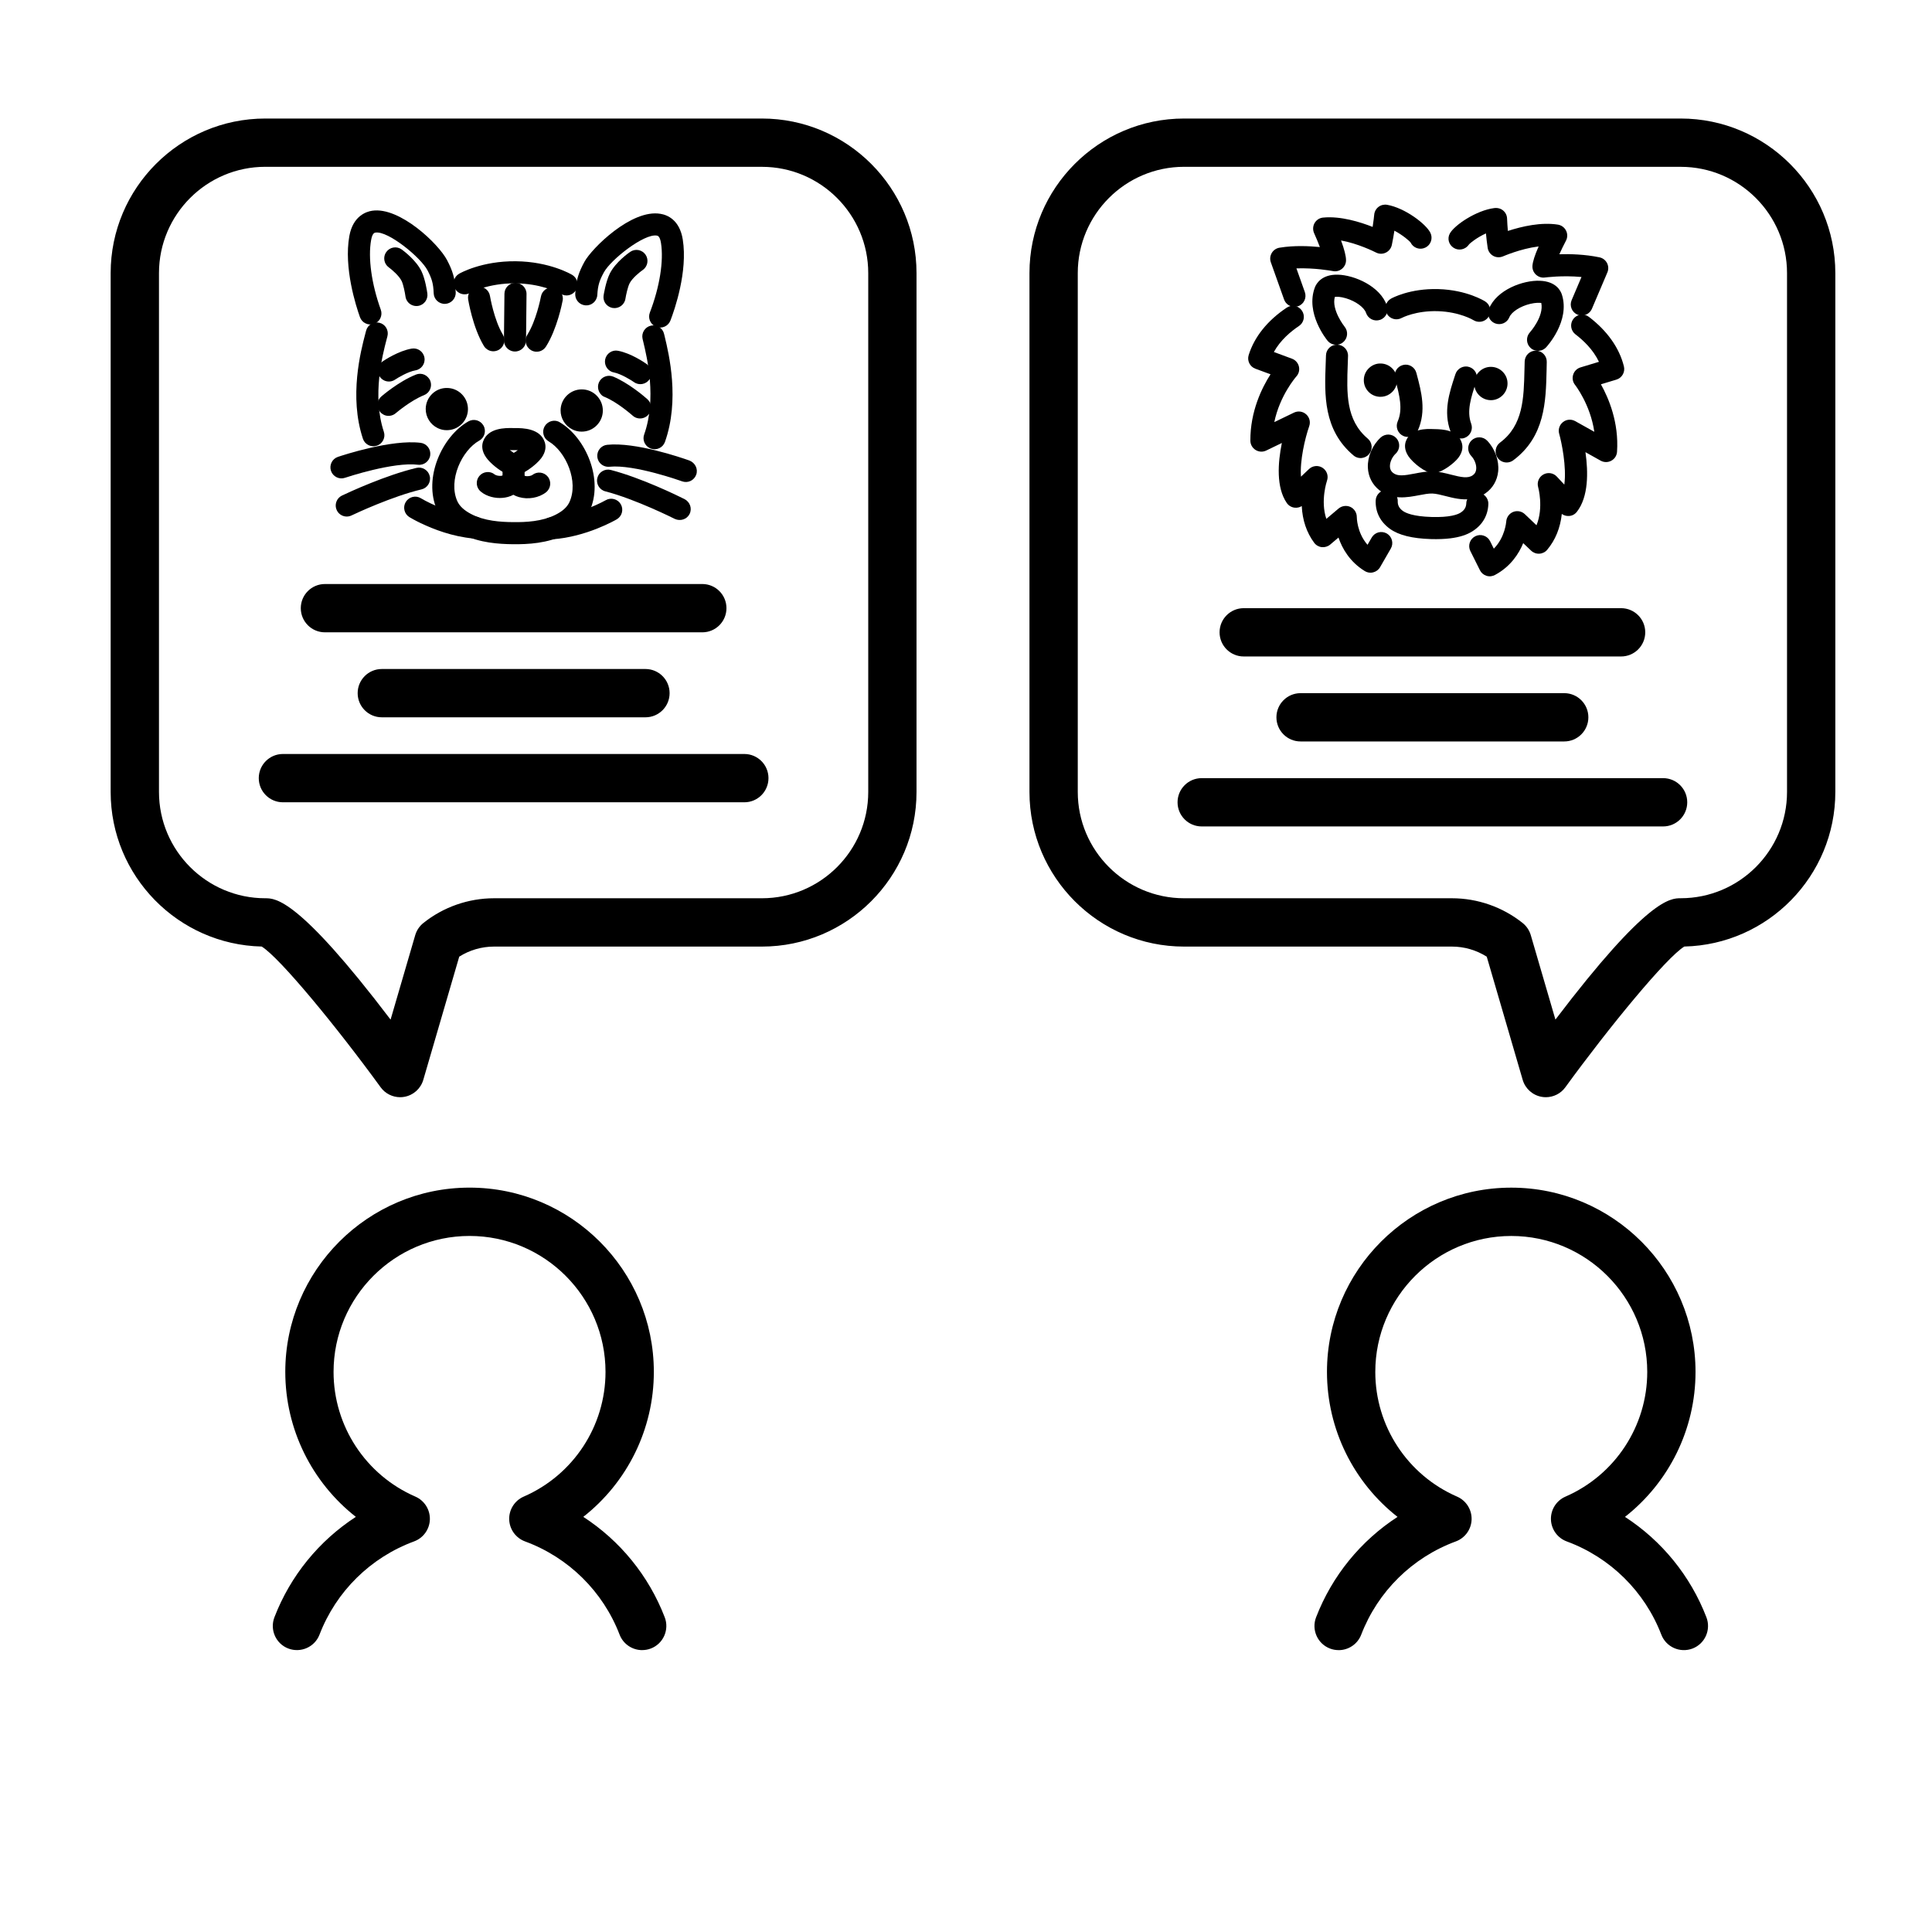 <?xml version="1.0" encoding="UTF-8"?><svg id="_レイヤー_3" xmlns="http://www.w3.org/2000/svg" width="80" height="80" viewBox="0 0 80 80"><path d="M26.59,68.328c-.401,0-.78-.243-.934-.641-.688-1.791-2.117-3.198-3.917-3.861-.383-.142-.642-.501-.654-.909-.012-.408.227-.783.601-.946,2.058-.896,3.387-2.923,3.387-5.163,0-3.104-2.525-5.63-5.63-5.63s-5.631,2.525-5.631,5.63c0,2.24,1.329,4.268,3.387,5.163.374.163.612.537.601.946-.012.408-.271.768-.654.909-1.8.663-3.228,2.07-3.916,3.861-.199.517-.779.769-1.293.574-.516-.198-.772-.777-.574-1.293.663-1.722,1.852-3.171,3.372-4.158-1.817-1.425-2.922-3.625-2.922-6.003,0-4.207,3.423-7.63,7.631-7.63s7.63,3.423,7.63,7.63c0,2.378-1.104,4.577-2.921,6.003,1.521.986,2.709,2.437,3.372,4.158.198.516-.059,1.095-.574,1.293-.118.045-.24.066-.359.066Z"/><path d="M55.429,68.328c-.12,0-.241-.021-.359-.066-.516-.199-.772-.777-.574-1.293.664-1.722,1.853-3.171,3.373-4.158-1.817-1.425-2.922-3.625-2.922-6.003,0-4.207,3.423-7.63,7.631-7.63s7.63,3.423,7.63,7.63c0,2.378-1.104,4.577-2.921,6.003,1.521.986,2.709,2.437,3.372,4.158.198.516-.059,1.095-.574,1.293-.517.196-1.094-.059-1.293-.574-.688-1.791-2.117-3.198-3.917-3.861-.383-.142-.642-.501-.654-.909-.012-.408.227-.783.601-.946,2.058-.896,3.387-2.923,3.387-5.163,0-3.104-2.525-5.63-5.63-5.63s-5.631,2.525-5.631,5.63c0,2.24,1.329,4.268,3.387,5.163.374.163.612.537.601.946-.012.408-.271.768-.654.909-1.8.663-3.228,2.07-3.917,3.861-.153.397-.532.641-.934.641Z"/><path d="M16.57,45.433c-.316,0-.619-.15-.809-.412-1.818-2.501-4.181-5.372-4.926-5.827-3.462-.08-6.253-2.92-6.253-6.4V11.31c0-3.53,2.872-6.402,6.402-6.402h20.565c3.53,0,6.402,2.872,6.402,6.402v21.484c0,3.53-2.872,6.402-6.402,6.402h-11.095c-.509,0-1.01.146-1.438.417l-1.488,5.1c-.106.366-.413.64-.788.705-.058.01-.115.015-.172.015ZM10.985,6.907c-2.428,0-4.402,1.975-4.402,4.402v21.484c0,2.427,1.975,4.402,4.402,4.402.426,0,1.371,0,5.188,5.025l1.021-3.499c.058-.197.175-.372.335-.5.826-.662,1.865-1.026,2.926-1.026h11.095c2.428,0,4.402-1.975,4.402-4.402V11.31c0-2.427-1.975-4.402-4.402-4.402H10.985Z"/><path d="M29.081,26.183h-15.626c-.553,0-1-.448-1-1s.447-1,1-1h15.626c.553,0,1,.448,1,1s-.447,1-1,1Z"/><path d="M26.727,29.702h-10.917c-.553,0-1-.448-1-1s.447-1,1-1h10.917c.553,0,1,.448,1,1s-.447,1-1,1Z"/><path d="M30.821,33.221H11.715c-.553,0-1-.448-1-1s.447-1,1-1h19.106c.553,0,1,.448,1,1s-.447,1-1,1Z"/><path d="M21.009,19.502c-.278-.133-.623-.414-.776-.631-.167-.237-.154-.427-.113-.545.169-.492.812-.482,1.12-.477h.089c.308.002.951.005,1.109.501h0c.038.119.048.309-.125.543-.213.289-.78.688-1.048.686-.07-.001-.16-.029-.258-.076ZM21.214,18.921h0ZM20.812,18.537c.108.123.329.289.462.359.134-.067.359-.229.469-.349-.084-.021-.224-.032-.417-.033h-.097c-.193-.004-.333.004-.418.022ZM21.823,18.58h.003s-.003,0-.003,0Z"/><path d="M20.955,19.615c-.297-.142-.659-.438-.824-.672-.198-.28-.179-.513-.129-.657.199-.578.928-.567,1.24-.561h.089c.311.001,1.04.006,1.227.588.047.147.061.38-.143.655-.216.293-.818.74-1.15.736-.086-.001-.191-.031-.31-.088ZM22.042,18.087c-.229-.11-.533-.111-.713-.112h-.09c-.302-.006-.861-.015-1.001.391-.031.091-.04.239.097.432.142.202.468.467.728.591.083.04.158.063.205.064.208.002.739-.354.946-.635.111-.151.147-.3.106-.43-.047-.146-.151-.24-.278-.301ZM21.273,19.036l-.057-.03c-.141-.074-.374-.248-.497-.387l-.14-.159.207-.046c.094-.021.24-.03.446-.026h.097c.203.002.349.013.445.038l.205.051-.143.155c-.125.135-.362.303-.505.375l-.058.029ZM21.111,18.638c.057.043.115.083.164.115.05-.03.109-.069.167-.112-.035-.001-.073-.002-.116-.002h-.098c-.043-.002-.082-.002-.117-.001Z"/><path d="M20.181,20.383c-.07-.034-.136-.074-.194-.122-.142-.116-.162-.326-.045-.467.117-.142.327-.163.467-.045.08.065.266.109.414.068.103-.028.122-.079.127-.096.048-.133.175-.222.316-.22.142.001.267.093.312.227.005.017.022.067.125.099.148.044.334.005.416-.06.144-.113.353-.09.466.055.114.144.089.353-.055.466-.263.207-.672.278-1.017.175-.095-.028-.18-.069-.256-.119-.076.049-.163.087-.258.113-.27.074-.575.044-.82-.073Z"/><path d="M20.127,20.496c-.081-.039-.155-.086-.219-.14-.093-.076-.152-.185-.164-.306-.012-.123.024-.242.102-.337.078-.095.188-.153.311-.165.122-.012.239.024.333.103.045.035.189.074.301.044.035-.009.045-.02.045-.02.063-.181.238-.303.433-.3.194,0,.366.127.429.312h0s.009.009.043.019c.111.032.255-.002.303-.039.095-.076.215-.109.336-.096.121.015.23.074.306.171.156.198.122.486-.076.642-.294.232-.748.311-1.13.197-.08-.022-.153-.055-.222-.093-.068.036-.143.066-.223.088-.294.081-.633.051-.908-.081ZM20.287,19.817c-.033-.016-.07-.023-.107-.019-.055.005-.106.032-.141.075-.036.043-.052.097-.046.152.005.055.032.103.074.138.225.188.597.256.901.172.083-.023.158-.056.223-.098l.069-.044.068.045c.065.044.139.081.224.104.307.092.67.03.902-.153.09-.071.105-.201.034-.291-.033-.044-.084-.07-.138-.077s-.109.009-.152.043c-.109.085-.336.139-.528.081-.112-.032-.185-.097-.21-.184-.027-.078-.104-.135-.193-.136-.089-.001-.168.054-.197.137-.03.084-.101.143-.212.174-.194.054-.421-.005-.527-.092-.014-.011-.029-.02-.044-.028Z"/><path d="M19.096,12.03c-.058-.028-.109-.074-.144-.134-.091-.159-.037-.361.122-.452.036-.021.907-.514,2.284-.5,1.377.014,2.238.526,2.273.548.157.095.207.299.112.456-.095.157-.301.212-.455.112-.013-.006-.756-.44-1.937-.452-1.185-.013-1.939.407-1.946.411-.098.056-.213.056-.308.01Z"/><path d="M19.042,12.142c-.083-.04-.152-.103-.198-.184-.126-.218-.051-.498.167-.623.037-.022.932-.532,2.349-.517,1.404.014,2.297.542,2.336.566.215.131.285.413.155.628-.065.107-.172.184-.293.212-.118.026-.237.003-.338-.059-.184-.097-.861-.421-1.871-.432-1.133-.012-1.854.379-1.884.395-.129.073-.288.079-.423.014ZM23.404,11.514c-.307-.147-1.033-.434-2.047-.445-1.348-.015-2.186.463-2.22.483-.099.057-.133.183-.076.282.057.096.188.13.283.077.034-.018.811-.441,2.01-.427,1.066.01,1.793.354,1.987.463.062.037.112.046.163.034.056-.012.104-.047.134-.097.059-.097.027-.225-.07-.285-.008-.005-.064-.037-.162-.084Z"/><path d="M21.12,20.209c-.113-.054-.19-.17-.189-.303l.007-.663c.002-.184.152-.331.336-.329.183.002.331.152.328.335l-.007.663c-.002.184-.152.331-.336.329-.05,0-.097-.012-.14-.032Z"/><path d="M21.066,20.322c-.159-.076-.262-.24-.26-.417l.007-.664c.001-.122.05-.237.137-.322.088-.086.203-.132.325-.13.253.002.454.21.452.462l-.007.664c-.001.122-.05.236-.137.322s-.203.131-.325.13c-.066,0-.131-.015-.192-.045ZM21.359,19.06c-.026-.013-.056-.019-.087-.02-.055,0-.107.02-.147.059-.04.039-.062.091-.063.147l-.007.664c0,.111.097.209.205.209.055,0,.108-.02.148-.059.04-.038.062-.091.062-.146l.007-.664c0-.083-.048-.155-.118-.189Z"/><path d="M15.317,18.321c-.079-.038-.142-.106-.172-.195-.568-1.718-.082-3.575.101-4.274l.032-.124c.045-.178.226-.286.403-.241.178.045.286.226.241.403l-.034.13c-.169.647-.62,2.366-.113,3.898.058.174-.037.362-.211.42-.085.028-.173.02-.248-.016Z"/><path d="M15.263,18.434c-.113-.054-.196-.149-.236-.268-.58-1.753-.087-3.636.099-4.345l.033-.125c.029-.117.103-.217.208-.28.105-.062.228-.08.346-.05.118.028.218.103.28.207.062.106.08.229.05.348l-.034.13c-.167.638-.61,2.331-.115,3.827.039.116.029.24-.026.349s-.149.191-.265.228c-.113.038-.234.03-.341-.021ZM15.691,13.622c-.012-.006-.026-.011-.039-.014-.054-.013-.11-.005-.157.023s-.081.074-.094.127l-.033.126c-.18.69-.66,2.521-.103,4.203.035.105.156.166.262.132.052-.017.095-.054.12-.104.025-.05.029-.106.012-.158-.518-1.567-.062-3.312.111-3.969l.033-.129c.014-.054.006-.11-.023-.157-.021-.035-.051-.062-.087-.08Z"/><path d="M26.961,18.444c-.151-.072-.226-.249-.169-.41.539-1.52.125-3.249-.031-3.899l-.031-.13c-.041-.179.07-.357.249-.398.178-.041.357.071.398.249l.03.125c.168.703.615,2.57.011,4.276-.061.173-.251.263-.424.202-.011-.004-.022-.009-.033-.014Z"/><path d="M26.907,18.556c-.211-.101-.312-.343-.234-.563.526-1.484.12-3.185-.033-3.826l-.032-.134c-.028-.119-.007-.242.058-.346.065-.103.166-.175.285-.202.119-.028.243-.007.345.058.103.065.175.166.202.285l.03.123c.171.714.623,2.607.007,4.346-.041.116-.125.209-.235.261s-.234.059-.349.017c-.011-.003-.028-.01-.045-.018ZM27.143,13.743c-.042-.02-.09-.026-.135-.015-.111.026-.182.137-.156.248l.031.131c.159.662.578,2.416.028,3.969-.036.1.01.209.105.255l-.054.113.068-.106c.059.021.114.018.164-.006.05-.024.088-.066.106-.118.592-1.669.152-3.51-.014-4.203l-.031-.126c-.012-.056-.045-.101-.091-.13-.007-.004-.014-.008-.021-.011Z"/><path d="M17.1,12.514c-.097-.047-.17-.14-.186-.255-.017-.126-.081-.493-.169-.678-.119-.25-.453-.526-.572-.612-.149-.107-.183-.314-.076-.463.107-.149.314-.185.463-.076.058.041.572.418.785.867.148.311.219.816.227.873.025.182-.103.349-.284.374-.067.009-.132-.002-.188-.029Z"/><path d="M17.045,12.627c-.139-.066-.234-.198-.255-.35-.024-.168-.087-.492-.159-.641-.1-.21-.401-.471-.531-.564-.205-.147-.252-.434-.105-.637.072-.1.178-.167.299-.186.119-.02.242.011.339.08.099.072.606.454.825.914.15.317.225.814.238.91.033.251-.142.481-.391.515-.088.012-.178-.002-.259-.041ZM16.454,10.511c-.037-.018-.079-.024-.12-.017-.054.009-.103.039-.136.084-.067.093-.045.222.047.289.004.003.454.328.612.659.113.238.18.71.18.714.016.11.124.194.233.178.113-.015.192-.12.177-.233-.012-.089-.082-.554-.216-.837-.197-.414-.69-.778-.746-.819-.01-.007-.021-.014-.032-.02Z"/><path d="M15.192,13.278c-.076-.036-.138-.102-.169-.187-.161-.448-.667-2.009-.434-3.298.133-.731.584-.905.841-.944,1.044-.157,2.627,1.312,2.975,1.985.21.405.32.715.341,1.28.007.183-.137.337-.32.344-.184.006-.337-.136-.344-.32-.016-.444-.095-.667-.267-.998-.275-.533-1.663-1.727-2.286-1.634-.065.01-.218.033-.286.405-.138.76.014,1.865.405,2.955.062.173-.028.363-.2.425-.087.031-.179.024-.256-.013Z"/><path d="M15.138,13.391c-.109-.052-.192-.144-.233-.258-.163-.456-.677-2.046-.439-3.362.153-.84.713-1.011.946-1.045,1.141-.171,2.756,1.377,3.103,2.051.219.421.334.744.355,1.333.009.25-.188.462-.439.473-.255.008-.466-.191-.473-.441-.015-.421-.087-.623-.253-.944-.278-.536-1.635-1.648-2.156-1.567-.039.006-.13.019-.181.304-.134.739.015,1.82.4,2.89.085.237-.038.498-.275.585-.117.041-.241.035-.352-.018ZM16.365,9.171c-.324-.155-.642-.238-.916-.197-.224.033-.618.187-.737.842-.227,1.255.271,2.792.428,3.233.038.105.16.164.265.125.107-.039.163-.158.124-.265-.399-1.11-.552-2.239-.41-3.019.075-.413.259-.487.39-.507.68-.102,2.121,1.13,2.416,1.7.177.342.265.586.281,1.051.004.113.101.203.215.2.113-.005.202-.1.198-.214-.02-.542-.125-.839-.327-1.228-.234-.454-1.099-1.324-1.929-1.721Z"/><path d="M25.302,12.601c-.129-.062-.208-.203-.184-.351.009-.057.092-.56.246-.868.223-.445.744-.81.803-.85.151-.103.358-.065.461.086.104.151.065.358-.086.462-.121.083-.461.353-.585.6-.092.183-.164.549-.184.674-.029.181-.199.305-.38.276-.033-.005-.063-.015-.092-.028Z"/><path d="M25.248,12.713c-.184-.088-.286-.282-.253-.484.003-.022.088-.566.257-.904.238-.474.783-.855.844-.897.101-.069.223-.095.343-.073.119.024.223.091.292.191.142.208.089.493-.118.635-.106.073-.433.331-.544.553-.075.149-.145.471-.172.639-.039.248-.273.418-.523.38-.041-.007-.084-.02-.126-.04ZM26.444,10.618c-.016-.008-.033-.013-.051-.016-.054-.011-.11.002-.155.033-.022.015-.549.378-.762.802-.151.302-.233.826-.234.831-.018.111.074.218.17.237.114.018.221-.06.239-.172,0-.004.077-.474.195-.71.163-.326.621-.644.626-.648.094-.064.118-.194.053-.287-.021-.03-.048-.054-.081-.07Z"/><path d="M24.133,12.488c-.118-.056-.196-.18-.188-.318.032-.565.149-.871.368-1.272.312-.574,1.923-2.11,3.016-1.922.257.044.704.228.821.961.206,1.295-.333,2.844-.503,3.288-.066.171-.258.257-.429.191-.172-.069-.257-.258-.191-.429.415-1.081.589-2.182.468-2.945-.06-.374-.212-.4-.277-.411-.621-.107-2.034,1.059-2.32,1.585-.178.328-.262.549-.288.993-.01.183-.167.323-.35.312-.045-.002-.087-.014-.124-.032Z"/><path d="M24.079,12.601c-.168-.081-.27-.253-.259-.439.033-.587.155-.907.382-1.324.303-.557,1.948-2.191,3.147-1.984.291.046.794.255.923,1.064.211,1.328-.337,2.902-.51,3.353-.044.113-.129.204-.24.253-.112.05-.236.054-.35.01-.009-.004-.019-.008-.029-.013-.219-.105-.32-.353-.234-.578.407-1.061.579-2.138.461-2.881-.046-.287-.137-.303-.174-.307-.522-.09-1.901.99-2.19,1.521-.172.316-.249.517-.273.939-.015.252-.231.445-.482.43-.06-.004-.118-.019-.172-.044ZM27.527,9.169c-.074-.036-.149-.058-.22-.07-1.022-.176-2.593,1.322-2.885,1.859-.209.384-.321.678-.352,1.218-.007.111.084.215.195.219.113.007.211-.081.218-.195.027-.466.119-.709.303-1.046.281-.515,1.722-1.774,2.451-1.647.129.022.313.098.379.514.125.785-.052,1.91-.475,3.01-.039.102.008.214.108.262.004.002.009.004.014.005.05.019.106.018.156-.004.051-.022.089-.063.109-.115.167-.436.698-1.957.496-3.223-.073-.463-.283-.685-.498-.788Z"/><path d="M15.96,15.64c-.051-.024-.096-.062-.131-.113-.103-.152-.064-.358.088-.461.063-.043.627-.419,1.152-.508.181-.031.352.091.383.272.031.181-.091.352-.271.383-.326.056-.753.31-.89.403-.101.069-.227.074-.331.025Z"/><path d="M15.906,15.753c-.072-.035-.135-.088-.18-.154-.142-.21-.087-.495.12-.635.065-.045.652-.436,1.202-.529.25-.043.485.125.527.374.043.248-.125.485-.373.527-.303.051-.719.3-.842.383-.134.092-.308.105-.455.034ZM17.213,14.698c-.037-.018-.08-.024-.124-.017-.497.085-1.042.448-1.103.488-.094.064-.118.194-.055.289.062.089.197.116.287.054.005-.004.521-.352.94-.423.112-.019.188-.126.169-.238-.012-.069-.056-.124-.115-.153Z"/><path d="M15.945,17.061c-.04-.019-.077-.047-.108-.083-.12-.139-.104-.348.035-.468.029-.025.713-.611,1.396-.883.17-.068.363.015.432.185.068.17-.015.364-.185.432-.578.231-1.203.765-1.209.77-.103.089-.245.103-.36.048Z"/><path d="M15.891,17.174c-.055-.027-.105-.064-.148-.113-.165-.193-.143-.482.048-.645.006-.006.713-.619,1.431-.905.113-.046.237-.045.349.004.104.048.199.137.245.251.093.235-.021.501-.255.595-.557.222-1.167.743-1.173.748-.138.119-.333.145-.496.067ZM17.481,15.748s-.006-.002-.009-.003c-.05-.022-.107-.022-.158-.002-.668.267-1.354.855-1.361.862-.087.074-.097.206-.022.293.079.089.209.093.293.021.006-.005.643-.551,1.244-.791.106-.042.157-.163.115-.27-.019-.048-.055-.087-.102-.109Z"/><path d="M25.363,15.273c-.133-.064-.212-.211-.182-.362.035-.18.209-.298.389-.263.523.1,1.08.489,1.141.533.149.106.184.313.078.463s-.314.184-.463.078c-.136-.096-.559-.36-.882-.422-.029-.006-.056-.015-.081-.027Z"/><path d="M25.309,15.386c-.187-.09-.29-.295-.251-.499.023-.12.091-.224.193-.292.101-.069.223-.094.342-.07.532.102,1.085.478,1.19.553.205.147.253.433.107.637-.145.203-.433.256-.636.109-.122-.085-.534-.342-.834-.402-.038-.007-.076-.019-.112-.036ZM26.089,14.961c-.169-.081-.359-.155-.543-.19-.054-.011-.109,0-.155.031s-.077.078-.087.133c-.022.11.041.222.162.242.418.078.927.439.932.443.096.07.223.043.289-.05.065-.092.043-.222-.049-.289-.037-.026-.264-.184-.55-.321Z"/><path d="M26.36,17.171c-.028-.013-.054-.031-.078-.052-.006-.005-.62-.552-1.192-.795-.172-.067-.248-.266-.176-.436.072-.169.267-.247.435-.176.675.287,1.348.887,1.377.913.136.123.148.333.025.469-.101.112-.261.14-.391.078Z"/><path d="M26.306,17.284c-.041-.02-.078-.045-.109-.074-.064-.055-.634-.555-1.156-.772-.103-.033-.195-.127-.243-.24-.048-.114-.048-.245,0-.359.099-.231.368-.34.6-.242.618.261,1.233.777,1.405.929.194.174.21.463.041.651-.135.15-.356.194-.538.107ZM25.239,16.254c.514.246,1.021.679,1.122.769.104.091.222.071.296-.013.076-.085.069-.216-.016-.292-.122-.107-.747-.638-1.342-.89-.105-.045-.227.005-.272.11-.022.052-.022.112,0,.164.021.048.053.089.107.105.034.015.069.031.104.048Z"/><path d="M18.18,17.614c-.255-.122-.43-.383-.426-.684.002-.2.082-.388.225-.528s.332-.216.532-.214c.413.004.745.344.741.757h0c-.004.413-.344.745-.757.741-.113-.001-.219-.027-.315-.073ZM18.539,16.862c-.011-.005-.023-.008-.036-.008-.029,0-.049.013-.06.024-.011.011-.025.031-.025.06,0,.047.036.086.084.086.047,0,.085-.037.086-.084,0-.034-.02-.064-.048-.078Z"/><path d="M18.125,17.727c-.306-.147-.501-.46-.497-.798.003-.234.096-.452.263-.616.167-.164.388-.252.62-.248.232.002.45.094.615.261.164.167.253.388.251.622-.005.482-.401.87-.884.865-.128,0-.252-.03-.367-.085ZM18.771,16.376c-.081-.039-.17-.06-.262-.061-.167-.002-.324.06-.443.178-.119.116-.186.273-.188.44-.004.332.283.627.617.63.344.004.628-.274.631-.618.002-.166-.062-.324-.18-.443-.052-.053-.111-.094-.176-.125ZM18.411,17.128c-.022-.01-.041-.024-.058-.041-.04-.041-.061-.094-.06-.151,0-.056.024-.112.066-.15.036-.037.09-.059.148-.057.091-.003.208.099.205.213-.001.115-.094.206-.211.207-.032,0-.063-.007-.09-.021ZM18.512,16.901s-.007-.002-.01-.003c-.022,0-.039.018-.04.039,0,.015.009.03.022.037.002.001.009.004.021.003.004,0,.017-.003.026-.012.009-.008.011-.021.011-.028-.013-.023-.022-.032-.03-.036Z"/><path d="M18.253,17.46c-.196-.094-.331-.296-.329-.527.004-.319.266-.575.584-.572.155.002.299.063.407.173.108.11.166.256.165.411h0c-.001.154-.063.299-.174.407-.11.108-.256.166-.41.165-.087-.001-.169-.021-.243-.056ZM18.416,16.938h.003s-.003,0-.003,0Z"/><path d="M18.199,17.572c-.246-.118-.403-.37-.4-.641.004-.388.323-.7.71-.696.187.003.363.078.494.21.132.135.203.313.201.501-.001.187-.076.363-.211.495-.134.131-.312.202-.499.201-.105-.002-.204-.025-.296-.069ZM18.698,16.53c-.059-.028-.124-.044-.192-.045-.249-.002-.454.199-.457.449-.003.239.199.45.449.458.12,0,.234-.046.321-.13.086-.084.134-.198.135-.319.001-.122-.045-.236-.129-.323-.038-.038-.081-.068-.128-.091ZM18.365,17.052l.105-.227h.003s-.108.227-.108.227Z"/><path d="M23.764,17.673c-.255-.122-.43-.384-.426-.684.004-.413.344-.745.757-.741.413.004.745.344.741.757h0c-.004.413-.344.746-.757.741-.113-.001-.219-.027-.315-.073ZM24.123,16.921c-.011-.005-.023-.008-.036-.008-.047,0-.085.037-.086.084,0,.047.038.085.084.086.047,0,.085-.037.086-.084,0-.034-.02-.063-.049-.077Z"/><path d="M23.71,17.786c-.306-.147-.501-.46-.497-.798.002-.233.096-.452.264-.615s.388-.252.62-.249c.231.001.45.093.614.261.164.168.253.389.251.623-.002.233-.096.451-.263.615s-.387.252-.62.25c-.128,0-.252-.03-.367-.085ZM24.355,16.434c-.081-.039-.17-.06-.262-.06-.167-.002-.324.06-.443.178-.12.117-.186.272-.188.439-.004.332.283.628.617.63.345.004.627-.273.631-.617.002-.167-.062-.324-.179-.444-.052-.053-.111-.094-.176-.125ZM23.996,17.186c-.072-.035-.12-.106-.12-.19.002-.118.098-.211.213-.209.095-.004.208.098.208.212-.002.117-.097.209-.212.208-.032-.001-.062-.009-.088-.022ZM24.104,16.962s-.008-.004-.013-.004c-.026,0-.044.017-.044.038,0,.017.009.031.022.038,0,0,.008.004.02.003.018.001.036-.016.037-.038,0-.017-.009-.031-.022-.038Z"/><path d="M23.837,17.519c-.06-.029-.116-.068-.164-.118-.108-.11-.167-.256-.165-.411.004-.318.266-.575.584-.572.154.001.299.063.407.173.108.11.166.256.165.411-.003.318-.265.575-.584.572-.086,0-.168-.02-.243-.056Z"/><path d="M23.783,17.632c-.074-.035-.141-.084-.199-.143-.132-.135-.203-.312-.201-.499.004-.388.323-.699.71-.696.187.003.363.076.495.212.132.134.203.312.201.499-.002.188-.077.364-.212.495s-.312.203-.498.2c-.102,0-.202-.023-.296-.068ZM24.28,16.588c-.059-.028-.123-.044-.189-.044-.249-.003-.455.199-.458.449-.001.121.045.235.129.322.087.086.201.136.318.136.122.001.235-.044.322-.129.086-.084.136-.198.137-.319s-.045-.235-.129-.322c-.039-.039-.082-.07-.13-.093Z"/><path d="M21.181,14.397c-.113-.054-.19-.17-.189-.303l.02-1.929c.002-.184.152-.331.336-.329.183.002.331.152.329.336l-.02,1.929c-.002.184-.152.331-.336.329-.05,0-.098-.012-.14-.033Z"/><path d="M21.127,14.51c-.159-.076-.262-.24-.26-.417l.021-1.93c.002-.251.209-.454.462-.452.251.006.455.211.452.463l-.02,1.929c-.003.252-.21.455-.462.452-.066,0-.131-.015-.192-.045ZM21.434,11.981c-.026-.013-.056-.019-.087-.02-.114,0-.208.091-.209.205l-.021,1.93c-.002.111.097.21.205.209.114.002.209-.091.21-.205l.02-1.929c0-.083-.048-.156-.118-.19Z"/><path d="M20.285,14.387c-.056-.027-.106-.07-.141-.128-.445-.739-.627-1.834-.635-1.881-.029-.181.093-.351.274-.381.181-.029.352.093.381.274.002.01.17,1.017.548,1.645.095.157.044.361-.113.456-.099.06-.218.061-.315.015Z"/><path d="M20.23,14.5c-.081-.039-.148-.1-.194-.176-.467-.774-.649-1.915-.651-1.926-.04-.249.129-.484.378-.524.247-.04.484.129.525.377.002.011.166.992.532,1.601.062.105.082.228.052.346-.029.119-.103.219-.208.282-.133.079-.295.087-.434.021ZM19.927,12.139c-.037-.018-.08-.025-.123-.018-.112.019-.189.125-.171.238.002.012.177,1.104.619,1.836.056.095.189.127.285.07.047-.029.08-.073.094-.127.013-.053.005-.109-.024-.156-.393-.653-.564-1.682-.565-1.693-.011-.067-.055-.122-.114-.15Z"/><path d="M22.078,14.406c-.012-.006-.023-.012-.034-.019-.155-.098-.201-.303-.103-.458.392-.62.581-1.623.583-1.633.034-.18.207-.299.387-.266.18.035.3.207.266.387-.009.046-.214,1.137-.674,1.867-.091.144-.274.194-.424.122Z"/><path d="M22.024,14.519c-.014-.007-.028-.014-.041-.022-.109-.069-.18-.171-.207-.29s-.006-.241.059-.344c.361-.572.546-1.486.565-1.588.022-.12.09-.224.191-.294.1-.069.222-.095.342-.073.245.051.412.286.366.533-.022.12-.233,1.185-.692,1.911-.123.196-.374.268-.583.168ZM22.938,12.171c-.016-.008-.033-.014-.052-.017-.053-.01-.109.002-.154.033-.046.031-.076.078-.086.133-.021.109-.215,1.067-.6,1.677-.029.047-.039.102-.027.156.013.054.045.099.092.13l.022.011c.095.045.208.013.264-.076.434-.686.636-1.708.657-1.823.017-.094-.032-.184-.115-.224Z"/><path d="M19.231,22.03c-.034-.016-.068-.034-.102-.052-.45-.237-.75-.535-.916-.909-.563-1.268.208-2.929,1.247-3.512.16-.089.362-.033.452.127.09.16.033.362-.127.452-.774.434-1.371,1.748-.965,2.663.103.233.305.426.619.591.581.302,1.268.35,1.806.356.537.005,1.229-.026,1.813-.318.316-.158.522-.347.631-.578.425-.906-.144-2.232-.908-2.683-.158-.093-.211-.297-.118-.454.093-.158.296-.216.455-.118,1.026.604,1.762,2.281,1.172,3.537-.174.371-.48.662-.935.889-.711.356-1.505.394-2.117.388-.583-.006-1.329-.057-2.006-.381Z"/><path d="M19.176,22.143c-.036-.017-.072-.036-.107-.055-.475-.25-.793-.567-.971-.969-.589-1.326.216-3.063,1.3-3.672.107-.059.231-.074.349-.041.115.035.214.11.273.217.124.219.045.498-.174.621-.729.409-1.292,1.644-.912,2.504.092.205.276.379.563.531.56.297,1.23.336,1.749.341.522.006,1.194-.023,1.756-.304.29-.145.478-.315.574-.519.399-.851-.139-2.098-.859-2.522-.105-.062-.18-.161-.21-.28-.031-.118-.014-.24.048-.346.063-.106.167-.184.286-.214.117-.028.239-.014.342.054,1.069.629,1.837,2.382,1.22,3.697-.186.397-.511.706-.992.947-.736.369-1.548.408-2.174.402-.59-.007-1.357-.057-2.059-.393ZM19.712,17.66c-.011-.005-.022-.009-.033-.013-.053-.016-.109-.009-.158.018-.992.556-1.73,2.142-1.194,3.352.155.347.436.625.861.849.033.018.065.034.097.05.657.315,1.389.362,1.953.369.598.006,1.372-.031,2.059-.374.43-.215.717-.487.878-.831.562-1.198-.142-2.799-1.123-3.376-.047-.029-.101-.038-.153-.026-.055.014-.101.049-.131.099-.028.047-.036.103-.022.156s.048.099.096.126c.808.477,1.409,1.883.957,2.845-.121.257-.346.466-.688.636-.609.305-1.319.337-1.87.331-.546-.006-1.248-.05-1.862-.369-.34-.179-.561-.392-.675-.652-.431-.971.2-2.364,1.018-2.823.099-.055.135-.182.079-.282-.021-.038-.053-.067-.091-.086Z"/><path d="M13.995,19.651c-.078-.037-.141-.105-.171-.193-.059-.174.034-.362.207-.421.087-.03,2.154-.726,3.369-.577.183.021.311.188.289.37-.022.182-.188.312-.37.289-1.065-.13-3.055.54-3.075.547-.086.029-.175.021-.25-.015Z"/><path d="M13.941,19.763c-.111-.053-.195-.147-.235-.264-.081-.238.046-.499.285-.58.227-.077,2.224-.731,3.425-.583.12.014.228.076.304.171.076.096.109.217.095.339-.031.25-.26.429-.51.398-1.017-.124-2.938.513-3.019.54-.113.039-.236.032-.345-.02ZM17.451,18.603c-.02-.01-.042-.016-.065-.019-1.148-.141-3.095.497-3.314.571-.109.037-.167.155-.13.263.036.105.16.166.262.13.085-.029,2.059-.684,3.13-.552.055.007.109-.008.153-.043.044-.034.072-.083.078-.138.007-.055-.008-.11-.042-.155-.02-.025-.045-.044-.073-.058Z"/><path d="M14.214,21.231c-.066-.031-.122-.084-.155-.155-.08-.165-.01-.364.155-.443.069-.033,1.695-.812,3.059-1.136.178-.042.358.068.4.246.042.179-.068.358-.246.4-1.293.307-2.908,1.081-2.924,1.089-.095.046-.2.042-.288,0Z"/><path d="M14.16,21.344c-.095-.046-.169-.12-.214-.215-.053-.109-.06-.232-.019-.348.04-.115.123-.208.233-.261.3-.142,1.811-.843,3.084-1.145.118-.028.243-.009.345.056.104.064.177.164.205.283.059.245-.094.491-.339.55-1.218.289-2.728.998-2.896,1.078-.128.062-.272.062-.398.002ZM17.439,19.632c-.043-.02-.091-.025-.137-.015-1.249.296-2.738.987-3.024,1.123-.059.028-.097.071-.115.122-.018.052-.015.109.009.158.047.101.175.144.276.097.175-.083,1.707-.802,2.95-1.098.054-.012.099-.046.128-.092s.038-.102.025-.157c-.013-.053-.046-.099-.093-.128-.007-.003-.013-.007-.02-.011Z"/><path d="M25.045,19.172c-.101-.048-.175-.147-.187-.266-.018-.182.115-.345.297-.364,1.218-.123,3.269.617,3.356.648.172.065.261.253.198.426-.063.172-.253.261-.425.199-.02-.007-1.996-.719-3.062-.612-.063.006-.124-.005-.177-.031Z"/><path d="M24.992,19.284c-.145-.069-.241-.206-.258-.366-.026-.251.158-.475.409-.5,1.169-.119,3.043.523,3.406.652.238.095.365.351.279.588-.042.114-.126.206-.236.258-.111.052-.235.056-.349.015-.02-.007-1.969-.71-3.008-.604-.084.008-.168-.007-.243-.043ZM28.484,19.314c-.006-.003-.011-.005-.017-.007-.219-.079-2.16-.756-3.299-.641-.113.012-.197.114-.185.227.011.111.117.197.227.186,1.095-.111,3.099.611,3.118.619.051.018.107.016.158-.008s.088-.064.106-.116c.037-.102-.01-.213-.108-.26Z"/><path d="M25.034,20.201c-.141-.067-.218-.227-.178-.383.046-.178.227-.284.405-.238,1.357.353,2.966,1.167,3.034,1.201.164.083.229.283.146.447-.083.163-.279.221-.446.146-.016-.009-1.614-.816-2.9-1.15-.021-.006-.041-.013-.06-.022Z"/><path d="M24.98,20.314c-.196-.094-.299-.316-.244-.527.03-.118.105-.217.21-.278.105-.062.228-.08.347-.049,1.265.329,2.764,1.062,3.048,1.205.236.121.325.396.212.62-.111.219-.378.307-.609.203-.021-.01-1.614-.814-2.88-1.143-.026-.006-.054-.016-.083-.03ZM27.98,20.766c-.549-.263-1.729-.799-2.75-1.065-.053-.015-.109-.007-.156.021-.048.028-.082.073-.096.126-.025.096.021.196.11.239.012.006.023.01.034.012,1.298.338,2.919,1.155,2.932,1.163.103.046.224.008.275-.092.052-.102.011-.226-.091-.279-.052-.026-.141-.07-.259-.126Z"/><path d="M17.483,21.553c-.276-.132-.446-.236-.465-.246-.156-.096-.205-.3-.11-.456.095-.156.298-.202.456-.11.011.007,1.101.664,2.309.772.182.017.317.178.301.36-.017.183-.178.317-.36.301-.865-.078-1.655-.392-2.131-.62Z"/><path d="M17.429,21.666c-.247-.118-.413-.215-.473-.251-.107-.065-.179-.166-.208-.285s-.009-.242.054-.345c.131-.213.41-.286.625-.154.015.009,1.075.651,2.258.757.121.01.231.069.31.161.078.094.115.212.105.334-.023.251-.246.437-.497.415-.869-.078-1.662-.387-2.174-.633ZM17.282,20.836c-.092-.044-.21-.013-.266.079-.029.048-.038.103-.025.157s.046.099.093.128c.058.034.217.127.453.24.494.237,1.256.534,2.088.609.114.01.215-.074.225-.188.005-.055-.012-.109-.047-.151-.036-.04-.086-.067-.141-.073-1.252-.112-2.357-.787-2.368-.794-.004-.003-.008-.005-.012-.007Z"/><path d="M22.698,22.176c-.104-.05-.18-.153-.188-.277-.012-.183.126-.341.309-.354,1.209-.083,2.313-.717,2.324-.723.159-.092.362-.038.454.12.092.159.039.362-.12.454-.05.029-1.245.718-2.613.812-.059.004-.116-.008-.166-.032Z"/><path d="M22.644,22.289c-.148-.071-.247-.217-.258-.382-.008-.122.031-.239.112-.332.08-.092.191-.147.312-.155,1.175-.08,2.26-.702,2.271-.707.217-.127.497-.051.624.165.126.219.052.498-.165.625-.051.03-1.261.732-2.667.828-.08.006-.159-.009-.229-.043ZM25.4,20.922c-.06-.029-.132-.028-.194.008-.012.006-1.143.655-2.379.74-.055.004-.105.029-.142.071s-.054.095-.05.15c.008.11.105.198.221.192,1.348-.092,2.546-.788,2.558-.795.099-.058.132-.185.075-.284-.022-.037-.053-.065-.089-.083Z"/><path d="M67.126,27.183h-15.626c-.553,0-1-.448-1-1s.447-1,1-1h15.626c.553,0,1,.448,1,1s-.447,1-1,1Z"/><path d="M64.771,30.702h-10.917c-.553,0-1-.448-1-1s.447-1,1-1h10.917c.553,0,1,.448,1,1s-.447,1-1,1Z"/><path d="M68.865,34.221h-19.105c-.553,0-1-.448-1-1s.447-1,1-1h19.105c.553,0,1,.448,1,1s-.447,1-1,1Z"/><path d="M59.39,19.467c-.018.002-.036.003-.053.003-.264-.008-.748-.402-.912-.645-.151-.223-.134-.402-.093-.513.165-.451.739-.43,1.015-.421l.077.002c.276.007.849.021.987.481h0c.034.114.04.293-.124.506-.168.218-.623.551-.897.586ZM59.065,18.557c.087.083.208.176.293.227.088-.046.215-.131.307-.209-.065-.009-.151-.014-.257-.017l-.084-.003c-.106-.004-.192-.003-.258.001ZM59.804,18.613h.003s-.003,0-.003,0Z"/><path d="M59.406,19.591c-.025.003-.049.004-.071.004-.314-.01-.831-.431-1.013-.7-.179-.266-.158-.486-.108-.625.197-.536.856-.514,1.135-.503l.078.002c.28.007.939.022,1.103.57.042.141.052.363-.144.618-.172.225-.652.592-.98.634ZM58.96,18.026c-.215.027-.429.108-.511.33-.044.122-.018.256.079.4.158.233.613.584.813.59.196-.005.68-.323.846-.54.132-.172.129-.309.104-.394-.099-.329-.477-.383-.871-.393l-.078-.002c-.105-.003-.244-.009-.383.009ZM59.353,18.927l-.061-.036c-.097-.059-.224-.157-.314-.244l-.207-.196.285-.019c.069-.004.16-.005.272-.001l.083.003c.111.002.201.009.27.018l.282.036-.155.131.015.119-.016-.118-.061.052c-.098.082-.23.172-.331.224l-.062.032Z"/><path d="M61.295,13.198c-.074.009-.151-.006-.218-.048-.017-.01-.601-.361-1.537-.39-.958-.029-1.551.292-1.557.295-.16.089-.362.03-.451-.13s-.03-.363.13-.451c.03-.017.76-.413,1.898-.378,1.137.034,1.842.473,1.871.492.155.098.201.303.103.458-.055.087-.144.14-.239.152Z"/><path d="M61.311,13.322c-.105.013-.211-.01-.301-.066-.005-.004-.565-.343-1.474-.371-.916-.027-1.488.277-1.493.28-.109.059-.232.072-.346.039-.117-.034-.215-.112-.274-.219-.059-.106-.073-.229-.039-.347.033-.117.111-.215.218-.274.03-.017.776-.429,1.961-.393,1.178.035,1.905.492,1.935.511.103.065.175.167.202.286s.005.242-.06.345c-.074.116-.193.192-.329.209ZM58.918,12.664c.187-.024.396-.036.626-.029.98.03,1.594.406,1.6.41.091.057.226.028.284-.065.03-.047.039-.102.028-.156s-.045-.1-.091-.13c-.008-.005-.699-.439-1.809-.472-1.117-.034-1.825.357-1.832.361-.049.027-.085.071-.099.124s-.009.109.018.157c.027.049.071.084.124.1.052.014.106.009.157-.018.003-.002.371-.203.995-.282Z"/><path d="M57.233,16.302c-.029.004-.059.005-.089.004-.311-.009-.557-.27-.547-.582.004-.151.068-.291.178-.394.11-.103.253-.158.404-.153.151.004.291.068.394.178.103.11.158.253.153.404h0c-.004.151-.068.291-.177.394-.088.083-.198.134-.315.149Z"/><path d="M57.249,16.426c-.035.004-.07.006-.107.005-.186-.006-.357-.082-.483-.217-.126-.134-.193-.309-.186-.494.005-.184.082-.355.217-.481.133-.126.308-.195.493-.187.184.006.355.083.481.217.127.135.194.31.186.494-.004.183-.08.354-.216.481-.106.101-.24.164-.385.182ZM57.105,15.305c-.092.012-.177.051-.244.116-.086.081-.135.19-.139.307-.003.117.039.229.119.315.081.086.189.135.307.138.112.004.229-.04.316-.12.085-.081.135-.189.137-.306.005-.119-.037-.23-.118-.315-.081-.086-.19-.135-.308-.138-.024,0-.047,0-.069.003Z"/><path d="M61.806,16.441c-.029.004-.058.005-.088.004-.312-.01-.557-.271-.548-.582h0c.004-.151.068-.291.178-.394.11-.103.254-.158.404-.153.151.004.291.068.394.177s.158.253.153.404c-.009.282-.223.509-.494.544Z"/><path d="M61.822,16.565c-.036.005-.072.006-.109.005-.378-.012-.679-.33-.668-.71.005-.185.082-.356.217-.482.134-.126.31-.193.493-.187.184.005.355.082.481.216.127.135.194.31.187.494-.01.336-.269.622-.602.664ZM61.678,15.444c-.092.012-.177.051-.245.116-.085.081-.135.19-.138.307-.007.242.185.445.427.452.249.013.446-.189.453-.426.003-.117-.04-.229-.119-.315-.081-.086-.19-.135-.307-.138-.024,0-.047,0-.07.003Z"/><path d="M60.878,20.541c-.346.044-.691-.045-.99-.121-.208-.053-.405-.104-.576-.109-.171-.005-.371.033-.582.074-.465.089-1.045.201-1.534-.181-.264-.207-.417-.508-.431-.849-.017-.412.171-.851.49-1.146.134-.125.345-.116.469.018.125.135.116.345-.018.469-.175.162-.286.416-.278.632.006.147.066.266.177.353.234.183.533.142.999.052.237-.045.483-.093.727-.085.245.007.487.069.721.129.46.117.756.177,1,.008.116-.08.183-.195.198-.342.022-.215-.074-.476-.239-.647-.127-.133-.122-.343.01-.47.133-.127.343-.122.47.01.301.314.462.764.42,1.174-.035.339-.206.631-.482.821-.179.123-.366.186-.553.209Z"/><path d="M60.894,20.665c-.371.047-.74-.048-1.036-.124-.2-.051-.391-.1-.55-.105-.156-.005-.347.031-.548.07-.472.089-1.108.213-1.64-.205-.293-.229-.464-.563-.48-.942-.017-.449.186-.925.532-1.244.088-.082.211-.124.326-.121.123.005.235.056.319.146.171.186.159.475-.026.646-.146.136-.244.356-.237.535.004.11.046.195.129.26.191.151.461.112.898.028.231-.045.494-.096.755-.088.26.008.508.072.748.133.424.109.699.165.898.027.086-.059.134-.141.144-.252.019-.178-.066-.404-.205-.548-.174-.183-.167-.473.015-.647.181-.173.472-.167.646.014.325.34.499.828.454,1.274-.039.377-.229.7-.536.911-.181.125-.386.202-.608.23ZM59.065,20.2c.087-.011.17-.017.25-.014.187.006.389.058.604.113.29.075.62.159.943.118.185-.023.348-.085.497-.188.245-.169.398-.429.428-.731.038-.374-.109-.787-.386-1.075-.078-.082-.211-.086-.293-.006-.083.079-.085.21-.006.293.189.197.299.497.273.747-.019.183-.106.332-.251.432-.288.197-.623.132-1.102.009-.227-.058-.462-.118-.694-.125-.232-.006-.471.038-.7.083-.487.095-.826.139-1.099-.076-.14-.11-.218-.264-.226-.446-.009-.254.115-.541.317-.729.041-.038.065-.089.066-.144.003-.055-.017-.109-.054-.149s-.089-.064-.144-.066c-.055.001-.107.018-.148.055-.294.27-.467.673-.451,1.05.013.304.149.572.384.756.442.346.966.248,1.43.157.127-.024.247-.047.361-.062Z"/><path d="M60.05,22.166c-.233.029-.498.039-.796.03-.751-.023-1.282-.153-1.624-.399-.367-.264-.555-.633-.542-1.066.005-.183.158-.326.342-.322.183.005.327.159.322.342-.006.208.081.374.265.506.157.113.502.252,1.257.274s1.108-.095,1.271-.198c.192-.121.289-.281.295-.489.006-.183.16-.328.342-.322.183.006.327.159.322.342-.013.433-.223.79-.605,1.031-.215.135-.496.225-.849.269Z"/><path d="M60.065,22.29c-.238.03-.513.041-.815.032-.776-.024-1.33-.162-1.693-.422-.403-.29-.608-.695-.593-1.172.007-.249.216-.448.47-.443.253.007.451.219.443.471-.005.165.064.293.213.401.117.084.426.228,1.188.25.761.023,1.08-.102,1.201-.179.156-.098.231-.222.237-.387.008-.253.227-.452.471-.443.251.007.45.219.442.471-.015.477-.244.869-.663,1.133-.232.147-.527.24-.901.288ZM57.396,20.537c-.1.013-.179.096-.183.199-.012.389.158.722.49.961.322.23.831.353,1.555.375.721.021,1.239-.07,1.575-.281.346-.218.534-.539.547-.929.003-.114-.087-.21-.201-.213-.112-.007-.211.086-.214.201-.007.248-.126.447-.353.59-.254.16-.719.236-1.342.217-.631-.019-1.077-.119-1.326-.298-.218-.157-.324-.363-.317-.612.003-.114-.087-.209-.201-.213-.011,0-.021,0-.031.001Z"/><path d="M58.336,17.964c-.058.007-.118,0-.175-.026-.168-.074-.244-.27-.17-.438.241-.547.083-1.15-.085-1.787l-.019-.073c-.047-.177.059-.359.237-.405.175-.048.359.059.405.237l.019.072c.181.686.386,1.465.051,2.224-.049.111-.151.181-.263.195Z"/><path d="M58.351,18.088c-.082.01-.166-.002-.241-.035-.23-.102-.335-.372-.235-.602.224-.508.071-1.089-.091-1.705l-.019-.073c-.032-.118-.015-.24.047-.346s.161-.181.279-.212c.12-.032.239-.015.344.046.107.062.183.162.214.281l.019.071c.187.706.398,1.506.044,2.307-.066.148-.201.248-.362.269ZM58.184,15.35c-.009.001-.018.003-.027.005-.055.015-.1.049-.129.097-.027.047-.035.103-.021.156l.019.073c.174.659.338,1.282.079,1.869-.046.104.002.227.106.273.099.045.229-.005.272-.106.318-.721.119-1.476-.057-2.142l-.019-.072c-.014-.054-.048-.1-.097-.128-.039-.023-.084-.032-.127-.027Z"/><path d="M60.53,18.03c-.15.019-.298-.067-.353-.214-.288-.779-.037-1.543.185-2.217l.023-.071c.057-.174.244-.27.419-.212.174.057.269.245.212.419l-.023.071c-.206.626-.401,1.218-.193,1.779.064.172-.024.363-.196.427-.024.009-.049.015-.074.018Z"/><path d="M60.546,18.154c-.211.027-.411-.094-.486-.294-.303-.82-.044-1.606.184-2.3l.023-.07c.08-.24.339-.372.577-.292.239.078.37.337.292.576l-.023.072c-.2.606-.388,1.177-.195,1.697.042.114.038.238-.013.35-.051.111-.143.196-.257.238-.034.013-.067.021-.101.025ZM60.676,15.426c-.078.01-.146.063-.172.141l-.022.07c-.216.656-.46,1.399-.187,2.136.039.105.158.161.265.122.052-.019.093-.058.116-.108.023-.05.025-.106.006-.158-.223-.602-.021-1.214.192-1.861l.023-.072c.036-.108-.024-.226-.132-.261-.03-.01-.061-.013-.09-.009Z"/><path d="M56.382,18.84c-.089.011-.182-.013-.256-.076-1.209-1.02-1.155-2.446-1.108-3.704l.012-.341c.006-.183.159-.328.342-.322.183.005.327.159.322.342l-.012.346c-.046,1.214-.089,2.36.872,3.171.14.118.158.328.04.468-.056.066-.132.105-.212.115Z"/><path d="M56.398,18.964c-.126.016-.255-.022-.352-.105-1.256-1.059-1.201-2.518-1.152-3.804l.012-.341c.003-.121.054-.235.143-.318s.201-.128.328-.124c.252.008.45.219.442.471l-.012.346c-.044,1.183-.085,2.3.828,3.072.094.079.151.189.161.311.009.121-.028.24-.107.333-.075.088-.178.144-.292.158ZM55.336,14.524c-.043.005-.083.024-.115.054-.041.038-.064.089-.065.145l-.012.342c-.046,1.229-.099,2.622,1.064,3.604.085.071.219.06.291-.024.036-.042.053-.096.049-.151-.005-.055-.031-.105-.073-.141-1.007-.85-.964-2.026-.916-3.271l.012-.346c.003-.114-.087-.21-.201-.213-.011,0-.023,0-.033.002Z"/><path d="M55.364,14.147c-.109.014-.222-.027-.297-.118-.036-.044-.888-1.09-.501-2.094.052-.136.237-.451.826-.437.64.014,1.664.442,1.92,1.208.058.174-.035.362-.21.42-.174.058-.362-.036-.42-.21-.09-.268-.465-.55-.912-.685-.355-.107-.563-.064-.599-.037-.233.62.4,1.404.407,1.412.116.142.096.351-.046.467-.05.041-.109.066-.169.073Z"/><path d="M55.38,14.271c-.157.02-.31-.041-.409-.163-.038-.046-.934-1.148-.521-2.217.063-.161.29-.533.947-.517.677.015,1.762.472,2.036,1.293.079.24-.051.499-.289.578-.121.039-.242.03-.351-.025-.109-.055-.19-.149-.228-.264-.076-.228-.425-.482-.829-.604-.235-.071-.379-.068-.463-.058-.15.538.398,1.226.404,1.234.16.196.131.484-.063.644-.066.055-.146.09-.232.101ZM55.204,11.632c-.362.046-.484.252-.521.349-.36.934.445,1.927.48,1.969.07.085.206.097.29.028.088-.073.101-.204.029-.293-.005-.005-.689-.84-.426-1.535l.012-.034.029-.022c.092-.068.35-.091.71.017.491.149.891.456.994.765.017.052.054.095.104.119s.105.028.159.011c.108-.036.167-.154.13-.263-.234-.702-1.216-1.109-1.804-1.122-.068-.001-.13.002-.186.009Z"/><path d="M62.428,19.023c-.115.015-.234-.032-.308-.131-.109-.147-.079-.355.068-.465,1.009-.751,1.035-1.899,1.063-3.113l.009-.345c.006-.183.159-.327.342-.322.183.005.327.159.322.342l-.009.34c-.029,1.259-.061,2.686-1.33,3.631-.048.035-.102.056-.156.063Z"/><path d="M62.444,19.147c-.163.021-.326-.048-.424-.18-.151-.203-.108-.49.093-.64.96-.715.985-1.833,1.012-3.016l.009-.346c.009-.253.217-.452.472-.444.122.004.235.054.319.144.083.088.127.205.123.327l-.007.34c-.03,1.288-.063,2.747-1.38,3.728-.064.047-.139.077-.215.087ZM63.565,14.773c-.099.012-.178.096-.181.2l-.008.344c-.029,1.246-.056,2.423-1.113,3.211-.092.068-.111.198-.042.289.065.089.198.11.291.042,1.218-.908,1.251-2.301,1.278-3.531l.008-.342c.002-.056-.018-.109-.055-.149-.039-.04-.09-.063-.145-.065-.011,0-.022,0-.032.002Z"/><path d="M63.728,14.4c-.095.012-.193-.017-.269-.087-.134-.125-.141-.335-.016-.469h0c.007-.007.687-.752.479-1.406-.022-.009-.228-.065-.588.021-.455.108-.846.367-.952.629-.069.17-.262.252-.432.184-.17-.069-.252-.262-.184-.432.302-.749,1.349-1.115,1.99-1.089.589.022.755.348.799.486.326,1.025-.588,2.018-.627,2.06-.055.059-.127.093-.201.103Z"/><path d="M63.744,14.524c-.136.017-.27-.026-.369-.119-.184-.172-.194-.462-.023-.646.006-.007.586-.655.469-1.214-.074-.01-.227-.017-.457.037-.411.098-.775.332-.865.555-.046.113-.132.202-.245.249-.111.046-.235.048-.349.003-.114-.046-.203-.133-.251-.246-.048-.112-.049-.236-.003-.35.325-.804,1.433-1.197,2.111-1.167.668.025.861.409.913.574.347,1.092-.614,2.139-.654,2.183-.072.077-.17.128-.276.141ZM63.51,12.301c.249-.031.412.002.461.023l.053.022.018.055c.232.729-.501,1.522-.508,1.53-.077.082-.072.213.01.291.081.075.218.071.293-.009.037-.04.902-.983.599-1.937-.036-.114-.175-.38-.684-.399-.589-.024-1.591.323-1.869,1.011-.021.051-.021.107.001.158.021.051.062.091.112.111.108.044.227-.009.269-.114.123-.302.54-.585,1.039-.704.074-.018.142-.03.205-.038Z"/><path d="M56.793,23.587c-.075.009-.151-.007-.216-.047-.674-.415-.964-1.034-1.09-1.499l-.49.414c-.07.059-.162.087-.253.076-.091-.011-.174-.059-.228-.133-.412-.559-.507-1.198-.491-1.72l-.138.131c-.071.067-.167.1-.263.089-.097-.01-.184-.062-.239-.142-.474-.69-.311-1.868-.128-2.637l-.881.425c-.103.05-.223.043-.32-.017-.097-.06-.156-.166-.156-.28-.008-1.278.545-2.291.902-2.81l-.776-.287c-.165-.061-.254-.241-.202-.41.225-.725.752-1.38,1.524-1.896.153-.102.359-.061.461.092.102.153.061.359-.092.461-.386.258-.872.672-1.144,1.248l.882.326c.104.038.181.126.207.233s-.003.221-.077.302c-.009.01-.802.902-.984,2.192l1.035-.5c.122-.058.265-.038.365.051.1.089.137.23.093.357-.161.463-.471,1.642-.314,2.389l.509-.482c.112-.106.281-.121.41-.037.129.084.183.245.132.39-.004.01-.339.991.04,1.827l.641-.541c.099-.083.238-.102.355-.047.117.055.192.173.191.303,0,.036.01.812.595,1.357l.256-.443c.092-.159.295-.213.454-.122.159.092.213.295.122.454l-.444.769c-.045.078-.119.134-.206.156-.013.003-.026.006-.04.007Z"/><path d="M56.809,23.711c-.103.013-.208-.01-.296-.064-.626-.386-.936-.938-1.089-1.388l-.345.292c-.098.081-.226.118-.349.105-.125-.015-.24-.081-.314-.183-.314-.425-.485-.935-.513-1.518-.086.054-.189.078-.293.067-.133-.014-.252-.085-.328-.196-.442-.644-.37-1.662-.203-2.483l-.648.313c-.141.068-.305.06-.44-.024-.135-.084-.215-.228-.216-.385-.007-1.218.484-2.203.835-2.748l-.628-.232c-.228-.084-.35-.332-.277-.564.234-.753.778-1.432,1.574-1.963.103-.069.223-.092.342-.069.12.024.223.093.291.195s.092.224.069.343c-.024.12-.093.223-.195.291-.33.22-.765.58-1.038,1.075l.75.278c.142.052.249.172.286.32s-.003.304-.106.416c-.028.033-.685.791-.912,1.89l.816-.394c.17-.081.365-.052.503.071.138.122.188.315.127.491-.178.511-.393,1.433-.341,2.091l.331-.315c.155-.146.388-.167.564-.051.178.116.252.336.181.536-.003.008-.28.829-.026,1.577l.508-.429c.138-.114.329-.138.489-.065.161.076.264.239.264.416,0,.008,0,.646.444,1.152l.174-.301c.061-.105.159-.181.277-.213.112-.029.24-.016.346.045s.182.16.213.278.016.241-.046.347l-.443.769c-.06.106-.164.185-.284.215-.016.005-.035.008-.055.01ZM55.557,21.819l.052.19c.116.431.391,1.028,1.035,1.426.047.029.106.037.158.025.056-.014.103-.049.13-.097l.443-.77c.028-.048.035-.104.021-.157-.015-.053-.049-.098-.097-.126s-.105-.035-.157-.021c-.053.015-.098.049-.126.096l-.334.58-.115-.107c-.636-.593-.635-1.442-.635-1.45,0-.079-.047-.154-.12-.188-.071-.033-.159-.023-.222.029l-.767.648-.068-.151c-.4-.883-.046-1.91-.043-1.92.032-.091-.001-.191-.083-.243-.078-.052-.186-.043-.255.023l-.671.635-.046-.219c-.16-.759.138-1.938.318-2.456.028-.08.005-.167-.057-.222-.063-.057-.151-.069-.228-.032l-1.246.601.034-.232c.18-1.275.928-2.16,1.012-2.257.049-.053.067-.124.051-.191-.016-.067-.065-.121-.13-.145l-1.01-.374.058-.124c.29-.611.806-1.043,1.188-1.298.094-.064.12-.192.057-.288-.031-.046-.079-.077-.133-.088-.055-.011-.11,0-.154.031-.748.499-1.259,1.132-1.475,1.829-.033.105.022.218.125.256l.927.343-.091.132c-.333.484-.889,1.481-.88,2.739,0,.07.038.136.098.174.061.036.133.042.199.01l1.117-.539-.06.256c-.157.66-.351,1.867.11,2.537.034.05.088.082.148.089.061.008.12-.013.164-.055l.359-.341-.01.304c-.019.644.138,1.196.467,1.642.033.046.085.076.142.082.055.008.115-.011.158-.048l.64-.54Z"/><path d="M61.73,23.737c-.047.006-.096.002-.142-.013-.085-.027-.156-.088-.196-.168l-.396-.794c-.082-.164-.015-.364.149-.445.164-.081.363-.015.445.149l.228.458c.617-.509.674-1.283.676-1.32.008-.129.09-.242.21-.289.12-.047.257-.021.35.068l.608.579c.428-.812.153-1.811.15-1.822-.042-.148.022-.305.156-.38.134-.075.301-.05.406.062l.477.51c.2-.744-.043-1.962-.168-2.402-.037-.129.008-.268.114-.351.105-.084.251-.095.368-.029l1.003.561c-.104-1.299-.842-2.238-.85-2.248-.069-.086-.091-.201-.058-.306.033-.105.115-.188.221-.219l.9-.272c-.237-.591-.697-1.034-1.067-1.315-.146-.111-.175-.319-.064-.465.111-.146.319-.175.465-.064.74.561,1.226,1.248,1.407,1.985.042.172-.057.346-.226.397l-.792.24c.325.539.816,1.583.73,2.859-.008.114-.073.215-.173.27-.1.054-.221.053-.32-.002l-.853-.478c.136.779.227,1.964-.287,2.625-.06.077-.15.124-.247.128-.097.004-.191-.034-.257-.105l-.13-.139c-.016.522-.149,1.154-.594,1.687-.059.07-.144.113-.236.119-.092.005-.181-.028-.248-.091l-.465-.443c-.153.457-.481,1.057-1.179,1.43-.036.019-.075.032-.115.037Z"/><path d="M61.746,23.86c-.066.008-.134.002-.196-.018-.117-.037-.216-.121-.27-.232l-.396-.793c-.054-.11-.063-.234-.024-.349.038-.116.121-.21.23-.264.107-.054.231-.063.348-.024.116.039.21.12.264.23l.154.309c.47-.475.513-1.117.514-1.124.012-.178.125-.333.289-.398.166-.065.354-.028.482.094l.482.459c.301-.736.072-1.568.069-1.577-.059-.204.03-.42.213-.524.186-.104.416-.069.559.085l.311.332c.101-.736-.117-1.769-.213-2.105-.05-.178.011-.367.157-.483.142-.115.343-.132.507-.04l.791.442c-.163-1.13-.791-1.934-.797-1.942-.096-.118-.124-.276-.079-.422.044-.144.156-.257.302-.302l.766-.232c-.243-.512-.656-.897-.971-1.136-.201-.152-.241-.44-.089-.64.153-.2.44-.241.641-.088.762.579,1.265,1.29,1.453,2.055.057.236-.08.476-.311.546l-.642.194c.317.565.75,1.577.668,2.794-.011.158-.099.297-.239.371-.138.075-.303.073-.44-.003l-.629-.352c.119.83.128,1.85-.353,2.467-.081.106-.203.173-.34.176-.103.005-.204-.026-.286-.085-.063.58-.265,1.078-.605,1.484-.078.096-.201.156-.323.162-.127.008-.251-.038-.342-.125l-.328-.312c-.181.44-.523.972-1.171,1.319-.05.026-.103.044-.158.05ZM61.266,22.408c-.023.003-.045.01-.066.02-.05.025-.087.067-.104.119-.018.052-.014.109.011.159l.397.793c.025.051.068.088.122.105.052.017.112.011.161-.014.668-.358.977-.937,1.12-1.36l.062-.186.607.578c.041.039.097.06.155.057.05-.002.11-.03.145-.073.357-.426.547-.968.567-1.612l.009-.303.337.36c.041.045.099.068.16.065.055-.002.116-.03.153-.079.501-.643.38-1.859.263-2.527l-.045-.259,1.083.606c.061.034.137.034.2,0,.063-.034.102-.096.107-.168.085-1.255-.41-2.285-.712-2.786l-.083-.138.947-.286c.104-.032.166-.141.141-.249-.174-.708-.645-1.37-1.362-1.914-.09-.069-.22-.052-.29.04-.068.09-.051.221.041.29.366.278.855.74,1.107,1.368l.05.127-1.031.311c-.065.02-.117.071-.136.136-.021.067-.008.138.035.192.008.01.771.981.877,2.316l.019.233-1.208-.676c-.075-.04-.164-.033-.23.018-.065.052-.094.138-.07.218.118.419.379,1.679.168,2.469l-.058.217-.632-.674c-.065-.07-.17-.085-.253-.038-.083.047-.123.145-.096.237.002.008.292,1.058-.16,1.915l-.077.146-.727-.693c-.058-.057-.146-.071-.218-.043-.075.03-.127.1-.132.181-.003.034-.059.86-.723,1.408l-.121.1-.298-.599c-.024-.05-.067-.087-.119-.104-.03-.01-.062-.013-.092-.009Z"/><path d="M53.642,12.577c-.151.019-.301-.069-.354-.218l-.547-1.539c-.033-.094-.023-.198.028-.283.052-.085.138-.143.237-.157.699-.097,1.384-.057,1.833-.005-.082-.235-.199-.525-.311-.773-.044-.097-.039-.21.015-.303.053-.093.148-.156.255-.165.762-.076,1.64.226,2.14.436.066-.394.089-.664.09-.668.008-.093.054-.178.128-.235.074-.057.168-.08.26-.064.696.121,1.542.758,1.704,1.094.08.165.01.364-.155.443-.164.08-.36.012-.441-.15-.069-.112-.468-.444-.882-.625-.028.2-.07.46-.131.752-.021.102-.089.188-.183.232-.094.045-.203.043-.295-.005-.01-.005-.876-.449-1.697-.541.133.334.274.741.276.971,0,.1-.044.195-.121.259-.077.064-.179.089-.277.069-.009-.002-.815-.161-1.705-.105l.406,1.141c.062.173-.029.363-.202.424-.023.008-.047.014-.07.017Z"/><path d="M53.659,12.701c-.214.027-.415-.096-.488-.3l-.548-1.539c-.047-.13-.031-.272.04-.39.07-.117.189-.196.324-.216.61-.1,1.22-.067,1.666-.026-.07-.186-.155-.39-.239-.576-.06-.135-.052-.29.02-.417.073-.125.196-.208.334-.225.006,0,.013-.001.019-.002.723-.073,1.547.187,2.051.386.038-.245.057-.425.064-.499.011-.132.075-.25.176-.328.101-.079.231-.11.358-.089.743.13,1.617.796,1.795,1.163.053.11.061.234.021.349-.04.116-.123.209-.233.261-.227.11-.497.016-.608-.208-.043-.067-.336-.317-.672-.493-.03.197-.066.395-.106.591-.03.14-.124.259-.252.319-.129.063-.278.06-.406-.007-.082-.042-.756-.374-1.445-.498.136.369.205.642.206.816.002.138-.06.267-.166.356-.109.09-.247.124-.382.095-.08-.015-.749-.136-1.506-.111l.349.982c.084.238-.04.5-.278.584-.031.011-.063.019-.096.023ZM53.092,10.495c-.086.012-.171.034-.215.107-.034.054-.04.118-.019.177l.548,1.539c.038.106.148.165.265.125.107-.038.163-.157.125-.264l-.461-1.297.165-.011c.836-.052,1.591.08,1.733.107.064.014.13-.003.178-.042.047-.039.076-.1.075-.161-.001-.118-.047-.375-.267-.926l-.077-.194.207.023c.8.089,1.643.506,1.736.553.062.032.128.032.188.005.059-.028.101-.082.115-.145.051-.246.095-.496.128-.744l.024-.163.151.066c.427.188.847.529.937.673.057.112.183.151.281.105.05-.025.087-.066.106-.119.018-.052.015-.108-.009-.158-.149-.306-.964-.912-1.614-1.025-.056-.01-.115.005-.161.04-.046.035-.074.089-.08.147-.009.098-.035.346-.091.678l-.027.155-.145-.061c-.456-.192-1.332-.502-2.079-.427-.069.004-.124.044-.16.103-.032.057-.036.128-.009.189.117.257.236.55.316.784l.065.187-.197-.022c-.426-.049-1.067-.089-1.733-.004Z"/><path d="M65.541,12.938c-.056.007-.115,0-.171-.024-.169-.072-.247-.267-.175-.436l.474-1.114c-.884-.11-1.699,0-1.708.002-.094.019-.199-.018-.273-.086-.073-.068-.112-.166-.105-.266.016-.229.181-.627.334-.953-.826.044-1.715.433-1.726.438-.095.042-.204.037-.295-.013s-.153-.14-.168-.243c-.043-.295-.069-.557-.085-.759-.426.156-.846.466-.919.572-.101.146-.305.198-.455.104-.151-.094-.208-.279-.121-.434.18-.322,1.047-.898,1.745-.987.007,0,.014-.002.021-.003.093-.01.185.019.256.08.07.061.111.149.113.242,0,.004.007.275.049.672.511-.179,1.405-.428,2.162-.306.106.017.196.084.244.18s.046.209-.004.303c-.127.241-.262.523-.357.753.451-.024,1.142-.026,1.829.116.098.02.181.083.227.171.046.088.05.192.011.284l-.64,1.503c-.048.113-.151.185-.264.199Z"/><path d="M65.556,13.062c-.079.01-.162-.001-.236-.033-.112-.048-.199-.136-.245-.25s-.045-.237.003-.35l.408-.959c-.803-.076-1.49.02-1.507.02-.134.021-.273-.02-.379-.118-.102-.094-.154-.228-.145-.366.013-.175.098-.444.257-.801-.009.001-.018.002-.026.003-.727.092-1.438.403-1.446.406-.132.056-.284.051-.407-.018-.125-.068-.211-.193-.232-.334-.029-.196-.053-.399-.071-.597-.363.164-.663.401-.706.463-.14.204-.417.267-.624.139-.212-.132-.282-.39-.164-.601.193-.347,1.095-.956,1.839-1.05.149-.017.278.023.374.107.097.085.154.206.156.334.006.156.017.33.033.506.589-.192,1.382-.372,2.074-.261.145.024.27.117.335.248.066.13.065.287-.004.417-.095.179-.191.379-.274.561.453-.014,1.058.003,1.66.127.135.028.249.114.313.235.064.123.069.265.016.391l-.64,1.504c-.064.149-.203.255-.364.275ZM63.96,11.241c.146-.018.902-.102,1.724,0l.164.021-.538,1.266c-.022.051-.023.107-.003.159.021.051.061.091.111.113.103.043.23-.009.272-.11l.64-1.503c.024-.057.022-.122-.007-.178-.029-.054-.081-.093-.142-.106-.67-.138-1.347-.138-1.797-.114l-.199.011.077-.184c.097-.231.232-.516.362-.763.032-.059.032-.129.002-.188-.029-.061-.086-.102-.151-.113-.74-.121-1.634.136-2.101.3l-.149.052-.017-.157c-.025-.233-.043-.471-.049-.671-.002-.069-.027-.124-.072-.162-.043-.038-.102-.057-.159-.05-.67.085-1.51.636-1.671.926-.052.094-.02.206.078.266.091.058.223.024.286-.069.097-.14.551-.461.979-.618l.155-.057.013.164c.019.244.048.503.084.75.009.064.049.12.105.151.057.033.125.033.184.008.007-.003.915-.406,1.77-.449l.209-.011-.089.189c-.196.416-.31.739-.322.908-.005.062.019.123.065.165.047.043.11.063.163.055,0,0,.009-.002.025-.004Z"/><path d="M64.011,45.433c-.057,0-.114-.005-.172-.015-.375-.065-.682-.339-.788-.705l-1.488-5.099c-.428-.271-.929-.418-1.438-.418h-11.095c-3.53,0-6.402-2.872-6.402-6.402V11.31c0-3.53,2.872-6.402,6.402-6.402h20.565c3.53,0,6.402,2.872,6.402,6.402v21.484c0,3.48-2.791,6.321-6.253,6.4-.746.456-3.107,3.326-4.926,5.827-.189.262-.492.412-.809.412ZM49.03,6.907c-2.428,0-4.402,1.975-4.402,4.402v21.484c0,2.427,1.975,4.402,4.402,4.402h11.095c1.059,0,2.098.364,2.926,1.026.16.128.277.303.335.5l1.021,3.498c3.817-5.025,4.763-5.025,5.188-5.025,2.428,0,4.402-1.975,4.402-4.402V11.31c0-2.427-1.975-4.402-4.402-4.402h-20.565Z"/></svg>